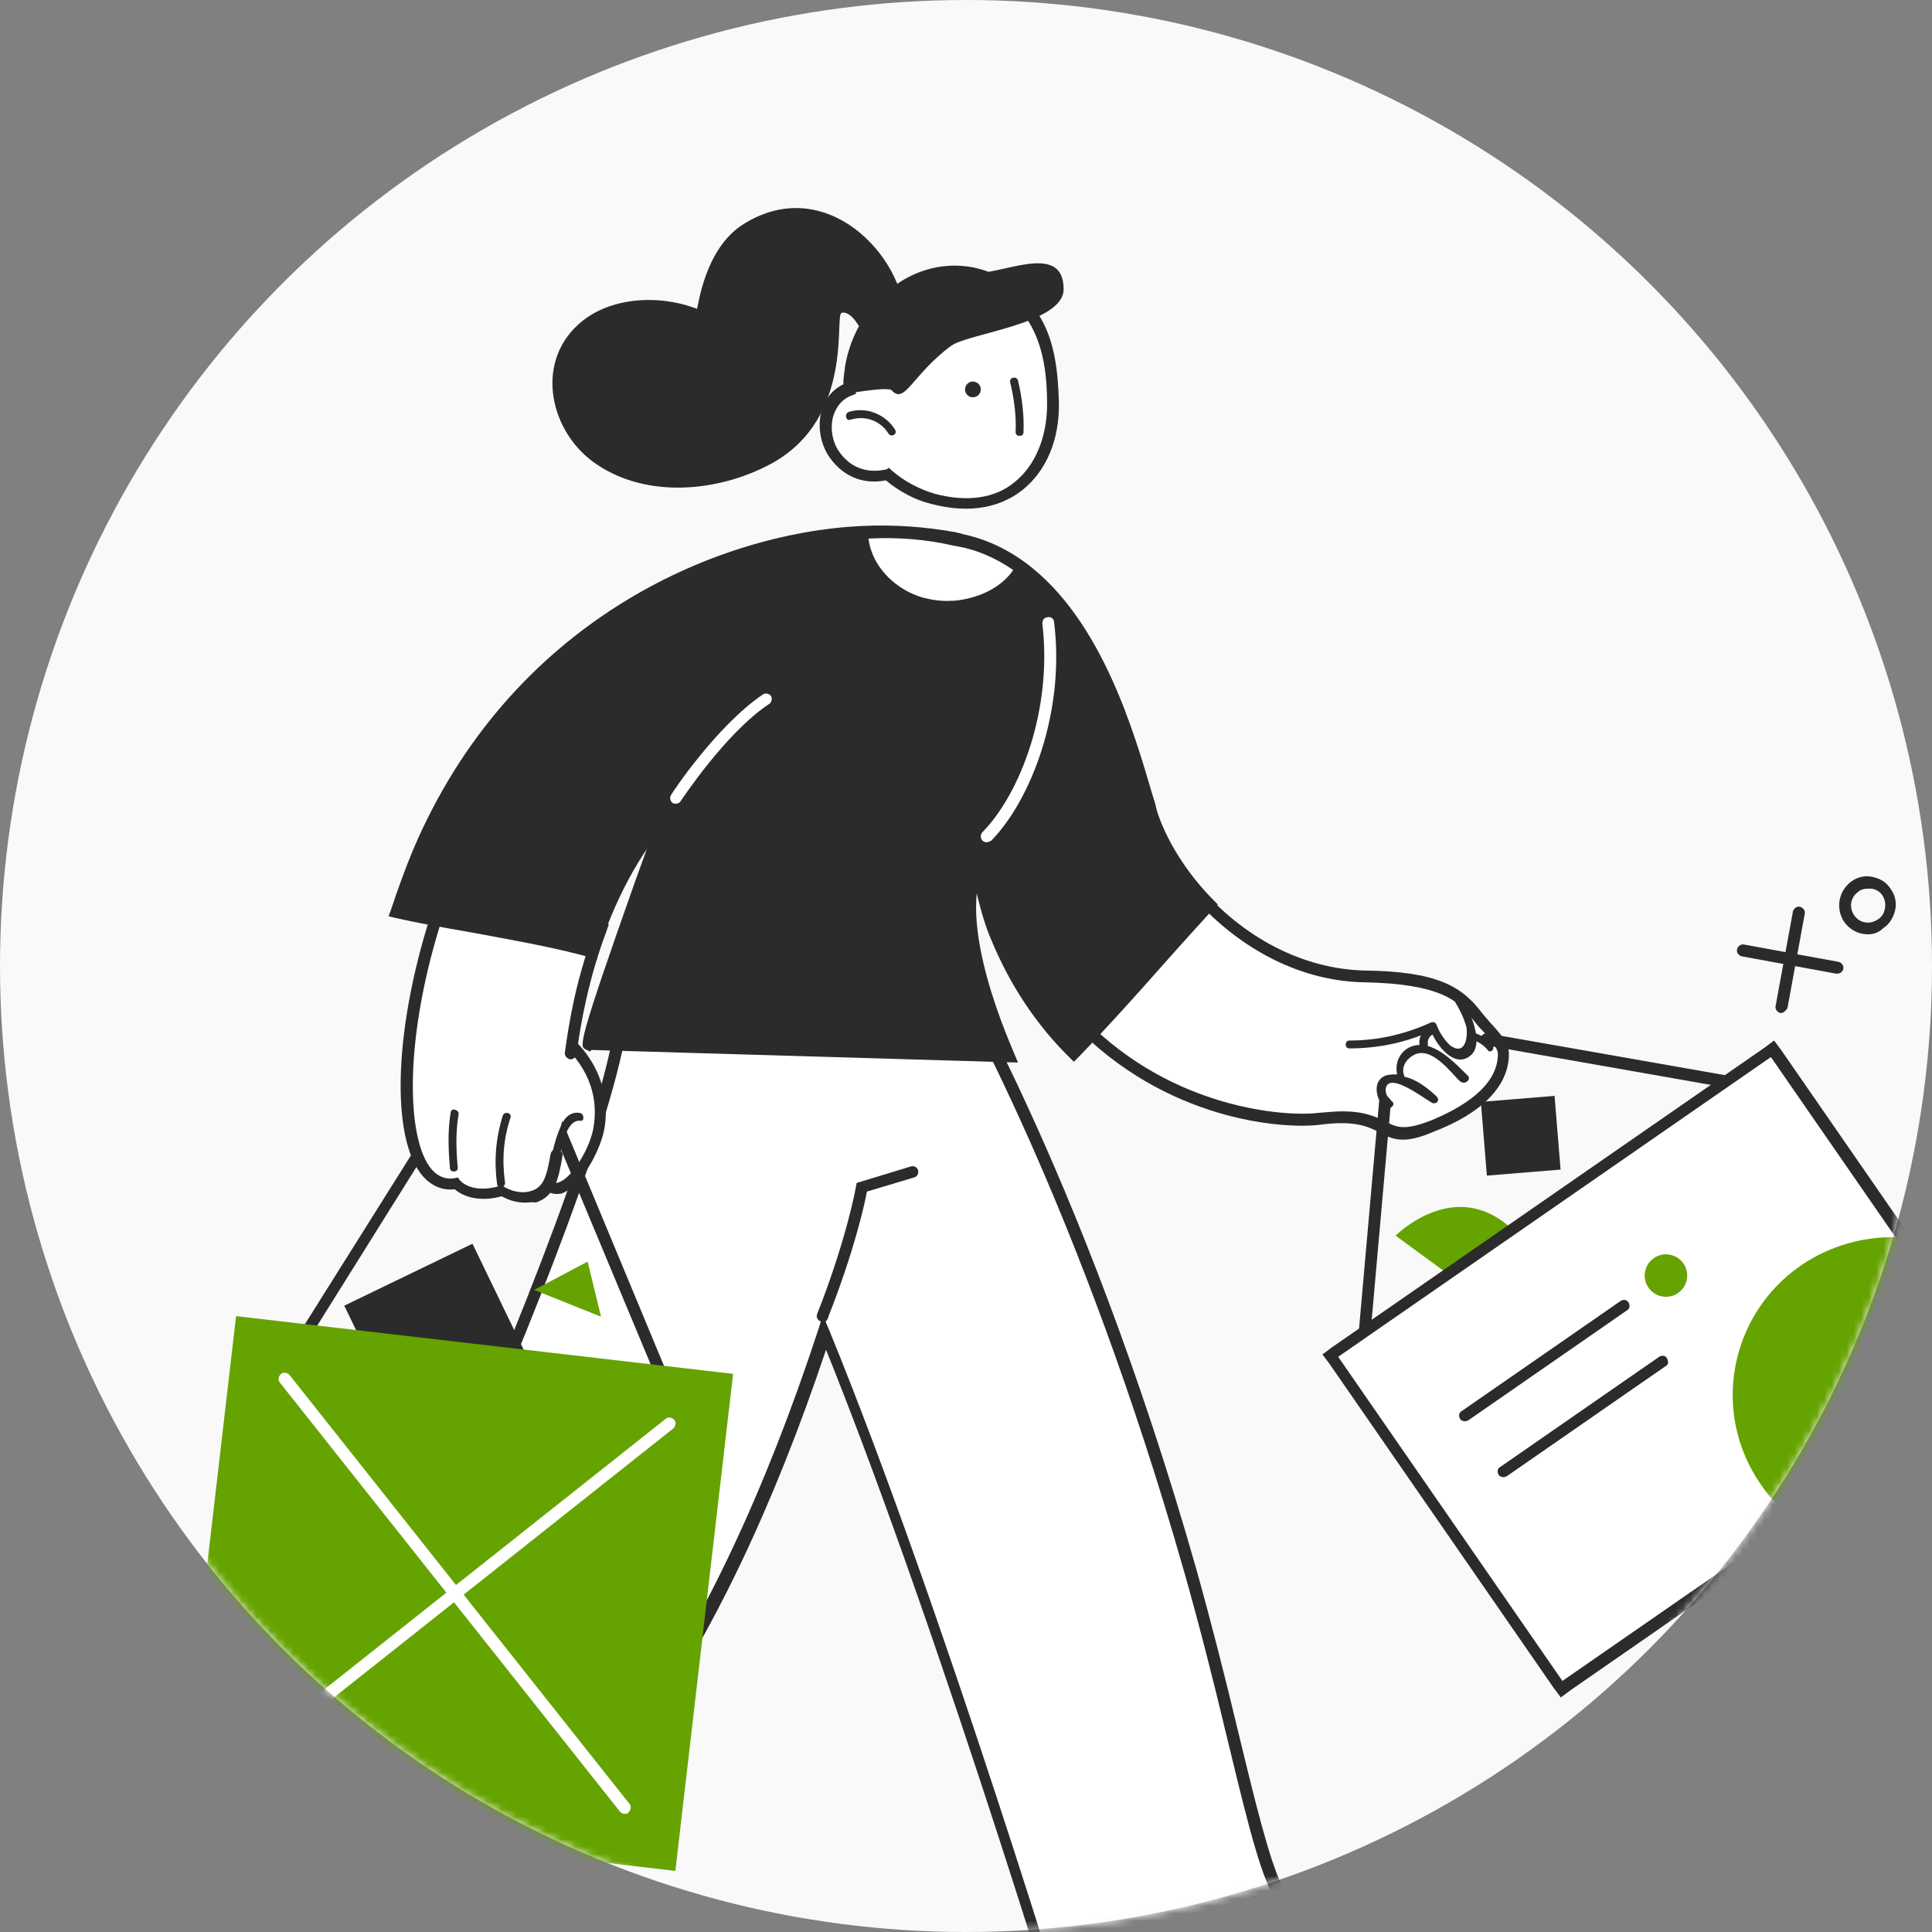 <svg width="260" height="260" viewBox="0 0 260 260" fill="none" xmlns="http://www.w3.org/2000/svg">
<rect x="0" y="0" width="260" height="260" fill="#808080" stroke="none"/>
<circle cx="130" cy="130" r="130" fill="#F9F9F9"/>
<mask id="mask0" mask-type="alpha" maskUnits="userSpaceOnUse" x="0" y="0" width="260" height="260">
<circle cx="130" cy="130" r="130" fill="white"/>
</mask>
<g mask="url(#mask0)">
<path d="M191.205 270.472C191.205 270.472 189.194 263.908 183.476 262.108C180.194 261.049 175.853 261.896 171.83 254.167C168.971 248.555 165.265 229.18 160.183 211.498C144.513 156.23 125.773 126.584 125.773 126.584L113.491 137.913H83.528C78.975 167.771 30.695 266.237 30.695 266.237L71.881 287.942C71.881 287.942 74.846 281.801 71.881 276.613C68.917 271.425 60.129 268.566 85.751 232.568C96.868 216.898 105.127 196.887 110.95 179.205C127.361 219.227 146.207 282.436 146.207 282.436L191.205 270.472Z" fill="white"/>
<path d="M72.305 289L29.742 266.554L30.059 265.813C30.589 264.86 78.34 167.135 82.786 137.701L82.892 137.065H113.279L125.984 125.313L126.514 126.16C126.726 126.478 145.466 156.547 161.03 211.286C163.042 218.485 164.947 226.003 166.536 232.673C168.865 242.308 170.877 250.566 172.571 253.848C175.641 259.778 178.712 260.413 181.676 260.942C182.417 261.048 183.053 261.26 183.794 261.472C189.829 263.377 191.946 270.048 192.052 270.365L192.264 271.107L145.784 283.6L145.572 282.859C145.36 282.224 127.149 221.344 111.162 181.64C104.068 202.815 95.809 220.073 86.598 233.096C64.258 264.542 68.493 270.26 71.563 274.495C71.987 275.13 72.41 275.659 72.728 276.295C75.904 281.8 72.834 288.153 72.728 288.365L72.305 289ZM31.753 265.813L71.457 286.776C72.093 285.082 73.363 280.636 71.14 276.93C70.822 276.4 70.399 275.871 69.975 275.342C66.375 270.471 61.928 264.436 85.01 232.038C94.433 218.803 102.903 200.91 110.103 178.993L110.738 176.981L111.585 178.993C126.832 216.262 144.513 274.389 146.631 281.588L190.04 269.942C189.299 268.248 187.288 264.224 183.158 262.954C182.523 262.742 181.888 262.636 181.253 262.53C178.288 262.001 174.476 261.26 171.088 254.59C169.288 251.202 167.383 243.155 164.947 233.096C163.359 226.426 161.454 218.909 159.442 211.815C145.36 162.264 128.737 133.042 125.667 127.854L113.914 138.759H84.269C79.292 167.77 36.094 257.025 31.753 265.813Z" fill="#2B2B2B"/>
<path d="M171.83 254.167C161.454 257.555 151.184 261.366 140.702 264.543C144.09 275.448 146.207 282.436 146.207 282.436L191.205 270.366C191.205 270.366 189.194 263.801 183.476 262.001C180.194 261.049 175.959 261.896 171.83 254.167Z" fill="#2B2B2B"/>
<path d="M174.158 256.39C172.358 258.296 170.558 260.096 168.758 262.001C168.335 262.425 168.97 263.166 169.394 262.743C171.194 260.837 172.993 259.037 174.793 257.131C175.323 256.708 174.582 255.966 174.158 256.39Z" fill="white"/>
<path d="M176.91 257.448C175.11 259.354 173.31 261.154 171.51 263.06C171.087 263.484 171.722 264.225 172.146 263.801C173.945 261.895 175.745 260.095 177.545 258.19C177.969 257.66 177.334 257.025 176.91 257.448Z" fill="white"/>
<path d="M68.81 262.848C58.858 258.19 48.694 254.06 38.847 249.296C33.977 259.566 30.694 266.236 30.694 266.236L71.881 287.941C71.881 287.941 74.845 281.8 71.881 276.612C70.187 273.542 66.481 271.318 68.81 262.848Z" fill="#2B2B2B"/>
<path d="M110.736 177.934C110.63 177.934 110.525 177.934 110.419 177.828C109.995 177.616 109.783 177.193 109.995 176.769C113.913 166.817 115.183 159.829 115.183 159.723L115.289 159.194L122.595 156.97C123.018 156.864 123.442 157.076 123.548 157.5C123.653 157.923 123.442 158.347 123.018 158.453L116.665 160.358C116.348 162.158 114.866 168.617 111.477 177.193C111.372 177.722 111.054 177.934 110.736 177.934Z" fill="#2B2B2B"/>
<path d="M198.722 136.642C196.499 133.678 193.534 131.56 183.582 131.349C173.841 131.243 165.9 125.737 160.712 119.596C156.9 123.62 153.301 127.855 149.595 132.09C148.007 133.784 146.63 135.584 145.148 137.384C156.794 149.665 172.041 151.359 177.546 150.618C187.817 149.348 184.958 154.642 192.687 151.677C197.346 149.877 202.322 146.701 202.322 141.936C202.322 140.136 199.993 138.231 198.722 136.642Z" fill="white"/>
<path d="M188.875 153.371C187.499 153.371 186.652 152.947 185.699 152.418C184.216 151.677 182.522 150.724 177.652 151.359C172.676 151.994 156.9 150.829 144.512 137.912L143.983 137.383L144.936 136.218C146.206 134.736 147.477 133.148 148.853 131.56C150.018 130.183 151.183 128.913 152.453 127.536C154.888 124.784 157.429 121.819 160.076 119.066L160.712 118.431L161.241 119.066C167.276 126.266 175.429 130.395 183.581 130.607C193.322 130.713 196.71 132.724 199.357 136.218C199.675 136.642 200.098 137.065 200.522 137.595C201.792 138.971 203.063 140.348 203.063 141.83C203.063 146.065 199.569 149.771 192.898 152.312C191.204 153.053 189.828 153.371 188.875 153.371ZM180.617 149.559C183.687 149.559 185.169 150.3 186.44 150.935C187.922 151.677 188.875 152.206 192.475 150.83C196.604 149.135 201.58 146.277 201.58 141.83C201.58 140.983 200.416 139.712 199.463 138.654C198.933 138.124 198.51 137.595 198.192 137.171C196.286 134.63 193.745 132.407 183.687 132.195C175.323 132.089 167.064 127.96 160.712 120.866C158.382 123.407 156.053 126.054 153.724 128.595C152.559 129.972 151.394 131.242 150.124 132.619C148.747 134.101 147.477 135.689 146.206 137.171L146.1 137.277C157.853 149.241 172.993 150.3 177.334 149.771C178.711 149.665 179.77 149.559 180.617 149.559Z" fill="#2B2B2B"/>
<path d="M162.723 121.714C157.429 127.431 150.018 136.113 144.512 141.724C140.489 137.807 136.889 132.725 134.136 126.054C133.077 123.513 132.23 120.231 131.489 116.631C129.266 105.514 128.736 90.797 128.525 81.48C128.419 76.08 128.525 72.374 128.525 72.374C131.913 72.904 134.877 74.28 137.524 76.292C148.43 84.339 152.665 101.914 154.782 109.008C155.841 112.926 158.7 117.69 162.723 121.714Z" fill="#2B2B2B"/>
<path d="M144.513 142.888L143.984 142.359C139.537 138.018 135.937 132.618 133.396 126.477C132.337 124.042 131.49 120.76 130.749 116.948C128.631 106.043 127.996 91.749 127.784 81.691C127.678 76.291 127.784 72.691 127.784 72.585V71.633L128.737 71.739C132.019 72.268 135.196 73.644 138.054 75.762C148.325 83.385 152.666 98.737 155.101 106.996C155.313 107.631 155.524 108.266 155.63 108.902C156.795 112.819 159.654 117.478 163.359 121.183L163.889 121.713L163.359 122.242C161.348 124.466 159.018 127.007 156.583 129.759C152.666 134.206 148.536 138.759 145.148 142.253L144.513 142.888ZM129.267 73.538C129.267 74.915 129.267 77.879 129.267 81.585C129.478 91.538 130.114 105.725 132.231 116.525C132.972 120.336 133.819 123.407 134.772 125.736C137.207 131.453 140.384 136.43 144.407 140.559C147.689 137.277 151.501 132.936 155.207 128.701C157.43 126.16 159.548 123.724 161.559 121.713C157.96 117.901 155.101 113.348 153.936 109.325C153.724 108.796 153.619 108.16 153.407 107.419C151.077 99.267 146.736 84.232 136.996 77.032C134.666 75.232 132.019 74.068 129.267 73.538Z" fill="#2B2B2B"/>
<path d="M197.559 144.795C195.865 143.101 193.218 140.242 190.571 140.665C188.665 140.983 187.606 142.783 188.03 144.583C187.606 144.583 187.183 144.583 186.653 144.689C184.536 145.324 185.171 147.971 186.336 149.136C186.759 149.559 187.924 148.712 187.394 148.289C187.183 148.077 186.865 147.759 186.653 147.442C186.441 147.018 186.336 146.171 186.865 145.853C187.5 145.43 188.771 146.065 189.406 146.383C190.465 146.912 191.629 147.759 192.688 148.394C193.218 148.712 193.959 148.077 193.218 147.442C192.053 146.383 190.571 145.218 188.983 144.9C188.983 144.9 188.983 144.9 188.983 144.795C188.559 143.736 189.088 142.677 190.147 142.042C192.582 140.559 195.335 144.477 196.5 145.536C197.241 146.065 197.982 145.218 197.559 144.795Z" fill="#2B2B2B"/>
<path d="M192.265 138.23C191.312 138.759 190.783 139.818 191.1 140.877C191.206 141.618 192.265 141.3 192.159 140.559C192.053 139.924 192.371 139.395 192.9 139.183C193.429 138.865 192.9 137.912 192.265 138.23Z" fill="#2B2B2B"/>
<path d="M200.839 140.665C200.204 139.818 199.357 139.289 198.298 138.971C197.663 138.759 197.451 139.712 198.087 139.924C198.934 140.136 199.675 140.665 200.204 141.3C200.522 141.83 201.263 141.195 200.839 140.665Z" fill="#2B2B2B"/>
<path d="M196.711 134.207C196.393 133.571 195.44 134.101 195.758 134.736C196.393 135.795 196.922 136.748 197.346 138.23C197.558 139.712 197.134 142.147 195.123 140.665C194.17 139.712 193.64 138.759 193.323 137.912C193.217 137.595 192.899 137.489 192.581 137.595C189.088 139.183 185.488 140.03 181.57 140.03C180.935 140.03 180.935 141.089 181.57 141.089C185.382 141.089 189.088 140.348 192.581 138.759C193.323 140.665 195.652 143.736 197.769 142.148C199.993 140.559 197.664 135.795 196.711 134.207Z" fill="#2B2B2B"/>
<path d="M247.214 131.03H247.108L234.402 128.701C233.979 128.595 233.661 128.171 233.767 127.748C233.873 127.324 234.296 127.007 234.72 127.113L247.425 129.442C247.849 129.548 248.166 129.971 248.061 130.395C247.955 130.818 247.637 131.03 247.214 131.03Z" fill="#2B2B2B"/>
<path d="M239.697 136.324H239.591C239.167 136.218 238.85 135.794 238.956 135.371L241.285 122.666C241.391 122.242 241.814 121.924 242.238 122.03C242.661 122.136 242.979 122.56 242.873 122.983L240.544 135.688C240.332 136.006 240.014 136.324 239.697 136.324Z" fill="#2B2B2B"/>
<path d="M251.342 125.736C250.072 125.736 248.907 125.101 248.166 124.042C247.001 122.242 247.425 119.913 249.119 118.642C249.966 118.007 251.025 117.795 251.978 118.007C253.036 118.219 253.883 118.748 254.413 119.595C255.048 120.442 255.26 121.501 255.048 122.454C254.836 123.407 254.307 124.36 253.46 124.889C252.825 125.524 252.083 125.736 251.342 125.736ZM251.342 119.595C250.919 119.595 250.389 119.701 250.072 120.019C249.013 120.76 248.801 122.136 249.542 123.195C250.283 124.254 251.66 124.466 252.719 123.725C253.248 123.407 253.566 122.878 253.672 122.242C253.777 121.607 253.672 121.078 253.354 120.548C253.036 120.019 252.507 119.701 251.872 119.595C251.554 119.595 251.448 119.595 251.342 119.595Z" fill="#2B2B2B"/>
<path d="M128.523 72.586C104.913 75.233 94.642 95.561 86.384 118.854C78.126 142.148 79.29 140.665 79.29 140.665L135.723 142.253C135.723 142.253 127.041 123.725 132.123 115.361C137.311 106.89 153.722 82.856 128.523 72.586Z" fill="#2B2B2B"/>
<path d="M136.994 142.994L79.609 141.3L79.397 141.512L78.762 141.194C78.02 140.771 77.703 140.559 85.538 118.431C93.055 97.255 103.113 74.491 128.312 71.633H128.524L128.736 71.739C135.83 74.597 140.277 78.832 142.076 84.232C145.57 94.926 137.841 107.419 133.712 114.195C133.394 114.725 133.077 115.148 132.865 115.572C127.995 123.513 136.465 141.512 136.465 141.724L136.994 142.994ZM80.244 139.818L134.559 141.406C132.759 137.171 126.936 122.454 131.489 114.937C131.7 114.513 132.018 113.984 132.336 113.56C136.359 107.102 143.876 94.926 140.594 84.973C139.006 80.103 134.877 76.185 128.418 73.433C104.384 76.291 94.537 98.525 87.232 119.172C82.044 133.465 80.561 138.23 80.244 139.818Z" fill="#2B2B2B"/>
<path d="M132.758 113.348C132.547 113.348 132.335 113.242 132.229 113.136C131.911 112.819 131.911 112.289 132.229 111.972C137.311 106.784 141.652 95.455 140.276 83.914C140.276 83.491 140.487 83.067 141.017 83.067C141.44 82.961 141.864 83.279 141.864 83.808C143.346 95.878 138.687 107.737 133.394 113.136C133.182 113.242 132.97 113.348 132.758 113.348Z" fill="white"/>
<path d="M187.816 166.287L204.863 178.78C204.863 178.78 209.839 170.31 202.533 164.593C195.122 158.876 187.816 166.287 187.816 166.287Z" fill="#65A300"/>
<path d="M209.207 147.478L199.287 148.287L200.096 158.207L210.015 157.398L209.207 147.478Z" fill="#2B2B2B"/>
<path d="M183.263 183.863C183.263 183.863 183.158 183.863 183.263 183.863C182.734 183.863 182.416 183.44 182.522 183.016L185.593 148.288C185.593 147.865 186.016 147.547 186.44 147.547C186.863 147.547 187.181 147.971 187.181 148.394L184.11 183.122C184.005 183.546 183.687 183.863 183.263 183.863Z" fill="#2B2B2B"/>
<path d="M236.73 147.123H236.624L199.885 140.665C199.461 140.559 199.144 140.135 199.25 139.712C199.355 139.288 199.779 138.971 200.202 139.077L236.942 145.535C237.365 145.641 237.683 146.065 237.577 146.488C237.471 146.912 237.154 147.123 236.73 147.123Z" fill="#2B2B2B"/>
<path d="M238.536 141.142L178.963 182.328L210.033 227.269L269.606 186.083L238.536 141.142Z" fill="white"/>
<path d="M238.319 142.253L268.495 185.875L210.262 226.214L180.087 182.593L238.319 142.253ZM238.743 140.03L237.472 140.983L179.24 181.322L177.969 182.275L178.922 183.545L209.097 227.167L210.05 228.438L211.321 227.485L269.553 187.145L270.824 186.192L269.871 184.922L239.696 141.3L238.743 140.03Z" fill="#2B2B2B"/>
<path d="M197.134 191.274C196.922 191.274 196.604 191.169 196.498 190.957C196.287 190.639 196.287 190.11 196.71 189.898L218.098 175.075C218.415 174.863 218.945 174.863 219.156 175.287C219.368 175.605 219.368 176.134 218.945 176.346L197.557 191.169C197.451 191.169 197.345 191.274 197.134 191.274Z" fill="#2B2B2B"/>
<path d="M202.322 198.791C202.11 198.791 201.792 198.685 201.686 198.474C201.475 198.156 201.475 197.627 201.898 197.415L223.285 182.592C223.603 182.38 224.133 182.38 224.344 182.804C224.556 183.227 224.556 183.651 224.133 183.862L202.745 198.685C202.639 198.685 202.533 198.791 202.322 198.791Z" fill="#2B2B2B"/>
<path d="M225.824 174.01C227.122 173.112 227.447 171.332 226.549 170.033C225.652 168.735 223.871 168.41 222.572 169.308C221.274 170.205 220.949 171.986 221.847 173.285C222.745 174.583 224.525 174.908 225.824 174.01Z" fill="#65A300"/>
<path d="M255.26 166.499L268.6 185.769L241.496 204.509C239.802 203.238 238.214 201.65 236.943 199.744C230.273 190.109 232.708 176.981 242.343 170.31C246.366 167.558 250.919 166.393 255.26 166.499Z" fill="#65A300"/>
<path d="M74.419 138.655C77.807 140.772 81.513 145.325 80.771 151.466C80.242 155.278 76.219 161.63 73.889 159.619C69.125 155.172 74.419 138.655 74.419 138.655Z" fill="white"/>
<path d="M74.843 160.676C74.313 160.676 73.784 160.464 73.254 160.041C68.172 155.382 73.36 138.971 73.572 138.336L73.89 137.383L74.737 137.912C78.548 140.348 82.254 145.112 81.407 151.465C80.984 154.641 78.231 159.617 75.69 160.57C75.478 160.676 75.16 160.676 74.843 160.676ZM74.843 139.924C73.36 145.006 71.031 155.912 74.419 158.982C74.631 159.088 74.843 159.3 75.266 159.088C77.066 158.453 79.607 154.218 79.925 151.359C80.666 146.171 77.913 142.148 74.843 139.924Z" fill="#2B2B2B"/>
<path d="M90.09 188.416C89.772 188.416 89.454 188.204 89.349 187.886L74.632 152.629L57.479 154.747L37.68 186.404C37.469 186.828 36.939 186.933 36.621 186.616C36.198 186.404 36.092 185.875 36.41 185.557L56.632 153.37L75.69 150.935L90.831 187.357C91.043 187.781 90.831 188.204 90.407 188.416C90.302 188.416 90.196 188.416 90.09 188.416Z" fill="#2B2B2B"/>
<path d="M76.853 141.724C77.383 137.066 78.653 131.031 80.983 124.996C73.783 124.043 66.478 123.513 59.278 121.925C52.29 142.783 53.878 160.677 61.501 159.194C61.501 159.194 63.301 161.418 67.642 160.147C67.642 160.147 69.76 161.524 71.983 160.782C73.995 160.147 74.524 158.241 75.054 155.171" fill="white"/>
<path d="M70.608 161.841C69.231 161.841 68.067 161.311 67.537 160.994C63.938 161.946 61.926 160.676 61.185 160.041C59.597 160.252 58.114 159.617 56.95 158.347C52.397 153.159 53.032 137.7 58.432 121.713L58.644 121.078L59.385 121.184C64.361 122.242 69.443 122.878 74.419 123.407C76.643 123.619 78.76 123.936 80.984 124.254L81.937 124.36L81.619 125.313C79.184 131.771 78.125 137.806 77.596 141.83C77.49 142.253 77.172 142.571 76.749 142.571C76.325 142.465 76.008 142.147 76.008 141.724C76.537 137.806 77.49 131.983 79.819 125.736C78.019 125.525 76.114 125.313 74.208 125.101C69.443 124.572 64.573 123.936 59.703 122.983C54.303 139.5 54.62 153.37 58.114 157.394C58.961 158.347 60.02 158.77 61.185 158.558L61.608 158.452L61.926 158.876C62.032 158.982 63.514 160.676 67.22 159.617L67.537 159.511L67.855 159.723C67.855 159.723 69.655 160.888 71.561 160.252C73.149 159.723 73.573 158.347 74.102 155.276C74.208 154.853 74.631 154.535 75.055 154.641C75.478 154.747 75.796 155.17 75.69 155.594C75.161 158.77 74.631 160.994 72.09 161.841C71.667 161.735 71.137 161.841 70.608 161.841Z" fill="#2B2B2B"/>
<path d="M128.523 72.586C128.523 72.586 127.358 76.292 123.97 81.268C119.947 87.303 112.853 95.35 100.995 101.173C96.548 103.397 92.842 106.361 89.772 109.855C84.902 115.361 81.831 121.925 79.819 128.278C72.937 126.16 60.338 124.466 53.244 122.984C54.091 120.337 55.044 117.69 56.209 115.043C67.855 87.621 93.372 73.01 115.924 71.951C120.265 71.422 124.5 71.739 128.523 72.586Z" fill="#2B2B2B"/>
<path d="M80.348 129.124L79.607 128.913C75.372 127.642 68.807 126.478 63.09 125.419C59.384 124.783 55.89 124.148 53.138 123.513L52.291 123.301L52.608 122.454C53.561 119.595 54.514 116.949 55.573 114.407C68.596 83.703 96.23 71.739 115.923 70.786C120.264 70.574 124.605 70.892 128.628 71.633L129.475 71.845L129.158 72.692C129.158 72.797 127.887 76.503 124.499 81.48C120.582 87.409 113.382 95.667 101.206 101.596C97.077 103.608 93.371 106.467 90.301 110.066C86.066 114.831 82.783 120.972 80.454 128.172L80.348 129.124ZM54.302 122.136C56.843 122.666 60.02 123.195 63.302 123.831C69.125 124.889 75.054 125.842 79.289 127.113C81.725 119.913 85.007 113.878 89.242 109.114C92.524 105.302 96.442 102.337 100.677 100.326C112.535 94.502 119.523 86.456 123.334 80.738C125.664 77.244 126.934 74.492 127.464 73.115C123.758 72.48 119.946 72.268 116.029 72.48C96.759 73.433 69.76 85.185 57.055 115.149C56.102 117.372 55.149 119.701 54.302 122.136Z" fill="#2B2B2B"/>
<path d="M90.937 108.161C90.832 108.161 90.62 108.161 90.514 108.055C90.196 107.843 90.09 107.314 90.302 106.996C90.514 106.573 96.549 97.573 102.69 93.444C103.007 93.232 103.537 93.338 103.749 93.656C103.96 93.974 103.854 94.503 103.537 94.715C97.608 98.632 91.678 107.738 91.573 107.843C91.467 108.055 91.149 108.161 90.937 108.161Z" fill="white"/>
<path d="M67.643 150.194C66.69 153.264 66.478 156.335 66.902 159.405C67.008 160.041 68.067 159.829 67.961 159.088C67.537 156.123 67.749 153.264 68.702 150.406C68.913 149.77 67.855 149.453 67.643 150.194Z" fill="#2B2B2B"/>
<path d="M61.714 149.982C61.82 149.347 60.761 149.029 60.655 149.665C60.231 152.206 60.337 154.641 60.549 157.182C60.549 157.817 61.608 157.817 61.608 157.182C61.396 154.853 61.29 152.417 61.714 149.982Z" fill="#2B2B2B"/>
<path d="M78.021 149.771C76.644 149.559 75.797 150.618 75.374 151.782C74.527 153.794 74.103 155.912 73.892 158.029C73.786 158.665 74.845 158.665 74.951 158.029C75.162 156.441 75.797 150.512 78.127 150.83C78.656 150.935 78.656 149.877 78.021 149.771Z" fill="#2B2B2B"/>
<path d="M139.115 42.834C137.209 39.764 134.244 37.435 130.751 36.8C123.233 35.529 116.034 41.246 114.657 49.611C114.657 49.611 114.657 49.611 114.657 49.717C114.551 50.564 114.445 51.411 114.445 52.258C111.057 53.528 110.422 57.975 112.116 60.728C113.704 63.163 116.351 64.539 119.527 63.692C121.327 65.281 123.339 66.445 125.668 66.975C136.15 69.621 141.974 62.951 141.762 54.163C141.656 50.352 141.232 46.117 139.115 42.834Z" fill="white"/>
<path d="M130.009 68.457C128.526 68.457 127.044 68.245 125.35 67.821C123.127 67.292 121.009 66.127 119.209 64.645C116.033 65.28 113.174 64.01 111.374 61.151C110.315 59.351 109.998 57.022 110.633 55.01C111.162 53.528 112.115 52.363 113.492 51.728C113.492 50.987 113.598 50.245 113.704 49.504V49.398C114.445 44.952 116.88 40.928 120.48 38.387C123.55 36.164 127.256 35.317 130.75 35.952C134.35 36.587 137.526 38.811 139.749 42.305C142.079 45.905 142.396 50.563 142.502 54.163C142.608 59.139 140.808 63.374 137.632 65.915C135.514 67.609 132.867 68.457 130.009 68.457ZM119.633 62.951L119.95 63.269C121.644 64.751 123.656 65.81 125.774 66.445C130.115 67.609 133.926 67.08 136.573 64.857C139.326 62.633 140.914 58.822 140.914 54.375C140.914 50.775 140.491 46.646 138.479 43.364C136.467 40.293 133.714 38.281 130.644 37.752C127.468 37.223 124.291 37.964 121.538 39.975C118.362 42.199 116.139 45.904 115.398 49.928V50.034C115.292 50.775 115.186 51.516 115.186 52.469V52.998L114.656 53.21C113.174 53.739 112.539 54.904 112.221 55.751C111.692 57.233 111.904 59.139 112.751 60.516C114.233 62.845 116.562 63.798 119.315 63.163L119.633 62.951Z" fill="#2B2B2B"/>
<path d="M131.824 52.972C132.137 52.478 131.989 51.824 131.495 51.511C131.001 51.199 130.346 51.346 130.034 51.84C129.721 52.335 129.869 52.989 130.363 53.302C130.857 53.614 131.512 53.467 131.824 52.972Z" fill="#2B2B2B"/>
<path d="M137.737 58.187C137.843 55.857 137.525 53.422 136.996 51.199C136.784 50.563 135.831 50.775 135.937 51.41C136.466 53.634 136.784 55.857 136.678 58.187C136.678 58.822 137.737 58.822 137.737 58.187Z" fill="#2B2B2B"/>
<path d="M120.48 57.869C119.209 55.751 116.562 54.692 114.233 55.434C113.598 55.645 113.81 56.704 114.445 56.492C116.351 55.857 118.468 56.598 119.527 58.292C119.845 58.928 120.798 58.504 120.48 57.869Z" fill="#2B2B2B"/>
<path d="M119.95 52.469C121.75 54.586 122.703 50.457 127.996 46.54C130.326 44.846 143.137 43.575 143.137 38.916C143.137 32.246 134.243 37.328 130.643 36.693C123.126 35.422 112.75 41.352 113.809 52.892C113.809 53.104 118.785 52.045 119.95 52.469Z" fill="#2B2B2B"/>
<path d="M116.667 45.905C119.103 44.105 118.891 43.681 121.75 42.834C121.644 34.47 111.056 23.141 99.939 30.235C94.857 33.517 94.01 41.034 93.798 41.564C88.61 39.552 81.834 39.975 77.81 43.681C71.881 49.081 74.105 58.398 80.351 62.527C87.127 67.08 96.656 66.233 103.75 62.422C115.079 56.281 112.221 42.305 113.279 42.093C114.656 41.775 116.032 44.528 116.667 45.905Z" fill="#2B2B2B"/>
<path d="M137.526 76.398C137.526 76.504 137.42 76.504 137.42 76.609C137.208 76.927 136.996 77.245 136.785 77.562C134.879 80.103 131.703 81.374 128.632 81.586C128.526 81.586 128.315 81.586 128.209 81.586C126.726 81.692 125.35 81.48 124.079 81.162C121.009 80.315 118.468 78.198 117.091 75.551C116.456 74.386 116.139 73.01 116.033 71.633C120.374 71.421 124.503 71.739 128.526 72.48C131.914 73.116 134.879 74.492 137.526 76.398Z" fill="white"/>
<path d="M127.361 82.432C126.09 82.432 124.926 82.22 123.761 81.903C120.479 80.95 117.726 78.832 116.35 75.868C115.714 74.597 115.291 73.115 115.185 71.633V70.891H115.926C120.267 70.68 124.608 70.997 128.632 71.739C131.914 72.268 135.09 73.644 137.949 75.762L138.478 76.079L138.266 76.609C138.266 76.715 138.161 76.821 138.161 76.821C137.949 77.244 137.631 77.668 137.419 77.879C135.514 80.315 132.337 81.903 128.632 82.22C128.526 82.22 128.42 82.22 128.208 82.22C127.89 82.432 127.679 82.432 127.361 82.432ZM116.879 72.48C116.985 73.433 117.303 74.385 117.726 75.233C118.997 77.668 121.326 79.573 124.185 80.421C125.455 80.738 126.726 80.95 128.102 80.844C128.208 80.844 128.314 80.844 128.42 80.844C131.702 80.526 134.455 79.15 136.043 77.138C136.149 77.032 136.255 76.821 136.361 76.715C133.925 75.021 131.173 73.856 128.314 73.433C124.714 72.586 120.797 72.268 116.879 72.48Z" fill="#2B2B2B"/>
<path d="M63.585 167.374L46.33 175.71L54.666 192.965L71.921 184.629L63.585 167.374Z" fill="#2B2B2B"/>
<path d="M98.658 184.889L31.771 177.118L24 244.005L90.887 251.776L98.658 184.889Z" fill="#65A300"/>
<path d="M84.056 244.107C83.845 244.107 83.633 244.001 83.421 243.79L37.682 186.086C37.364 185.769 37.47 185.239 37.788 184.922C38.105 184.604 38.635 184.71 38.953 185.027L84.692 242.731C85.009 243.048 84.903 243.578 84.586 243.895C84.48 244.107 84.268 244.107 84.056 244.107Z" fill="white"/>
<path d="M32.389 238.178C32.177 238.178 31.965 238.072 31.753 237.861C31.436 237.543 31.541 237.014 31.859 236.696L89.562 190.957C89.88 190.639 90.409 190.745 90.727 191.063C91.045 191.38 90.939 191.91 90.621 192.227L32.918 237.967C32.706 238.072 32.6 238.178 32.389 238.178Z" fill="white"/>
<path d="M79.081 169.781L71.881 173.593L80.881 177.193L79.081 169.781Z" fill="#65A300"/>
</g>
</svg>
